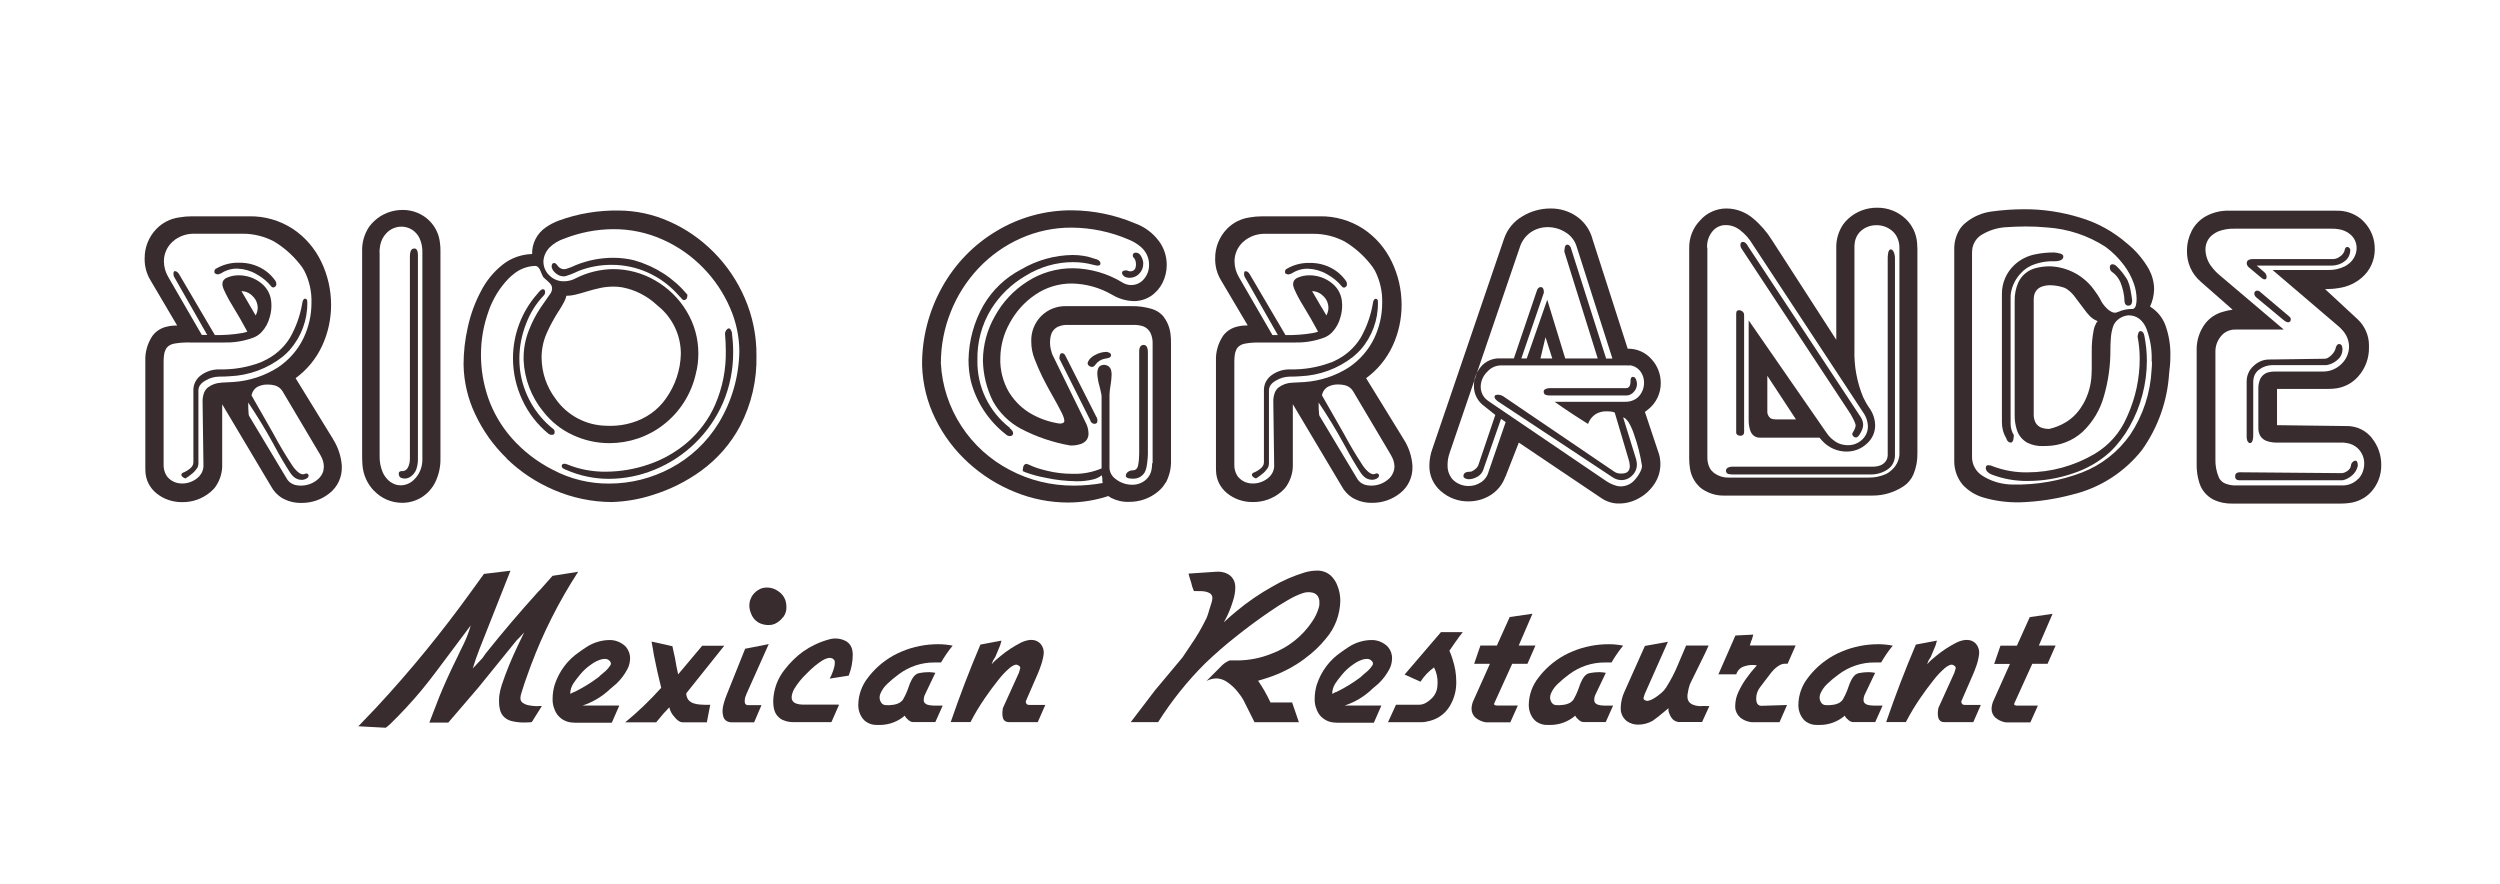 <?xml version="1.0" encoding="UTF-8"?> <svg xmlns="http://www.w3.org/2000/svg" id="Layer_1" viewBox="0 0 258.54 91.45"><defs><style>.cls-1{fill:#382c2f;}</style></defs><path class="cls-1" d="M222.35,31.7c.27-.57.41-1.19.42-1.81-.01-.72-.2-1.42-.54-2.05-.58-1.02-1.35-1.93-2.26-2.66-1.4-1.22-3.05-2.14-4.84-2.67-1.88-.58-3.83-.88-5.79-.87-1.13,0-2.25.08-3.36.23-1.01.13-1.95.54-2.73,1.19-.24.2-.44.42-.6.68-.38.63-.58,1.37-.55,2.11v21.86c0,.89.31,1.75.88,2.43.57.61,1.29,1.06,2.09,1.3,1.25.37,2.55.54,3.85.51,1.82-.06,3.62-.33,5.38-.8,2.86-.68,5.4-2.31,7.22-4.62,1.65-2.32,2.62-5.05,2.8-7.9.08-.59.13-1.18.13-1.77.03-1.06-.13-2.12-.48-3.13-.28-.83-.85-1.54-1.6-2.01ZM222.55,37.4c0,.28-.01.56-.04.83-.12,2.4-.88,4.72-2.21,6.72-1.24,1.77-2.97,3.13-4.98,3.91-2.28.87-4.7,1.3-7.14,1.25-1.01,0-1.99-.25-2.88-.74-.11-.06-.22-.13-.33-.2-.66-.43-1.05-1.17-1.03-1.95v-21.09c0-.25.03-.49.11-.73.17-.51.52-.93.99-1.18.71-.41,1.51-.66,2.34-.72.69-.05,1.38-.07,2.08-.08.74,0,1.47.03,2.21.1,2.17.14,4.26.83,6.08,2.01.72.53,1.36,1.17,1.9,1.89.43.57.77,1.2,1.01,1.87.19.52.29,1.06.3,1.61v.02c0,.21-.02.43-.07.64-.02.09-.06.18-.12.26-.05.07-.12.12-.21.13-.52-.01-1.04.09-1.52.31h-.02c-.09.05-.19.08-.29.08-.12,0-.23-.03-.34-.08-.2-.1-.38-.23-.53-.39-.28-.27-.52-.6-.68-.96-.15-.27-.32-.53-.51-.78-1.06-1.57-2.8-2.53-4.69-2.59-.5,0-1,.06-1.48.19-.79.21-1.44.75-1.78,1.49-.27.62-.39,1.28-.37,1.96v11.75c-.01.52.07,1.04.23,1.54.18.57.58,1.05,1.11,1.33.49.23,1.02.35,1.56.33.15,0,.3,0,.45-.01,1.35-.03,2.65-.54,3.65-1.44,1.07-1.01,1.84-2.29,2.23-3.71.45-1.54.67-3.13.67-4.73,0-.4.01-.79.04-1.19.02-.43.1-.85.23-1.26.05-.16.13-.32.24-.46.33-.41.81-.67,1.34-.72.41-.01.81.11,1.14.36.33.27.58.62.73,1.01.39,1.03.58,2.13.55,3.23v.2ZM216.93,33.21c-.05.05-.09.11-.13.17-.13.24-.23.49-.28.76-.15.75-.21,1.5-.2,2.26v1.77c0,.19-.01.37-.02.56-.04,1.05-.32,2.07-.83,2.99-.06.1-.12.19-.18.29-.4.66-.95,1.22-1.61,1.63-.55.34-1.14.58-1.77.72-.24,0-.47-.03-.7-.1-.32-.09-.59-.31-.73-.61-.12-.26-.17-.54-.16-.82v-11.83c0-.15.01-.3.04-.44.08-.41.36-.75.75-.9.31-.12.64-.17.97-.16.47.01.94.1,1.39.25.11.04.21.1.3.16.34.24.64.54.87.88l1.14,1.51c.09.11.18.22.28.32.23.26.53.46.85.58Z"></path><path class="cls-1" d="M175.69,50.29c.12.11.24.21.37.3.69.46,1.5.69,2.32.66h15.24c1.14.01,2.26-.32,3.22-.95.46-.3.82-.73,1.04-1.24.29-.7.43-1.46.41-2.22v-21.08c0-.21-.01-.42-.03-.62-.07-.97-.5-1.87-1.21-2.53-.79-.74-1.84-1.14-2.92-1.13-1.1-.01-2.16.39-2.97,1.12-.21.18-.39.39-.55.61-.49.72-.74,1.59-.71,2.46v9.47l-6.64-10.29c-.53-.85-1.19-1.62-1.96-2.26-.76-.65-1.73-1.02-2.73-1.03-1.05-.01-2.06.44-2.75,1.23-.73.75-1.13,1.75-1.13,2.79v21.87c0,.33.02.66.08.99.1.71.43,1.36.94,1.86ZM176.54,25.6v-.14c0-.56.2-1.1.55-1.53.34-.42.86-.67,1.4-.65.52,0,1.02.18,1.44.5.53.41.98.91,1.32,1.49l11.39,17.32c.05.07.09.14.14.21.24.38.37.81.39,1.25.02.54-.21,1.07-.61,1.43-.4.37-.92.57-1.46.56-.34,0-.67-.07-.98-.2-.52-.25-.96-.65-1.27-1.14l-8.01-11.57v10.4c0,.34.06.68.17,1.01.07.2.19.38.36.52.18.14.41.21.65.2h6.14c.09.11.19.22.29.33.65.71,1.56,1.11,2.52,1.11.77,0,1.51-.28,2.07-.8.56-.48.89-1.18.88-1.92-.01-.62-.21-1.22-.56-1.73-.26-.36-.48-.75-.67-1.15-.65-1.56-.96-3.24-.91-4.93v-10.63c0-.11,0-.22.02-.33.04-.51.27-.98.65-1.33.44-.39,1.02-.6,1.61-.59.62-.01,1.21.22,1.67.63.13.12.25.26.35.41.25.41.37.89.35,1.37v21.14c0,.07,0,.15,0,.22-.06.6-.35,1.16-.81,1.56-.18.17-.38.31-.6.41-.56.25-1.17.37-1.78.36h-14.47c-.56.01-1.11-.17-1.55-.51-.16-.13-.3-.29-.4-.47-.18-.35-.26-.74-.25-1.13v-21.65ZM185.73,43.37h-2.1c-.14,0-.27-.02-.4-.06-.12-.04-.22-.12-.29-.22-.05-.07-.09-.15-.12-.23-.03-.07-.05-.15-.05-.23v-3.77l2.96,4.51Z"></path><path class="cls-1" d="M155.69,49.3l1.38-3.53,8.59,5.78c.54.35,1.17.54,1.81.52.71,0,1.41-.2,2.03-.55.65-.36,1.2-.87,1.6-1.49.4-.6.61-1.3.61-2.02,0-.35-.04-.7-.14-1.04l-1.46-4.37c.11-.08.21-.16.31-.24.85-.66,1.34-1.68,1.33-2.75,0-.92-.34-1.81-.97-2.48-.62-.7-1.52-1.09-2.45-1.07l-3.63-11.3c-.25-.97-.83-1.81-1.65-2.38-.79-.55-1.74-.83-2.7-.82-1.04,0-2.05.28-2.94.83-.87.51-1.53,1.32-1.86,2.28l-7.43,21.78c-.19.52-.29,1.08-.3,1.64v.03c-.03,1.04.42,2.03,1.22,2.7.79.68,1.8,1.05,2.84,1.03.8,0,1.59-.22,2.27-.65.71-.44,1.24-1.11,1.52-1.89ZM168.51,37.77c.4.03.77.22,1.04.52.31.36.48.83.47,1.31,0,.5-.18.99-.52,1.37-.1.11-.21.21-.34.29-.34.21-.73.31-1.13.29h-7.26c1.13.8,2.28,1.56,3.46,2.29.14-.4.4-.75.75-.99.36-.22.77-.33,1.19-.31.16,0,.32,0,.48.03.12.01.23.05.34.1l1.42,4.79c.08.23.13.48.14.73,0,.1-.01.2-.04.29-.04.18-.17.33-.34.41-.14.06-.29.08-.44.08-.06,0-.12,0-.18,0-.2,0-.39-.06-.56-.16l-11.52-7.82c-.17-.11-.37-.17-.57-.17h-.03c-.06,0-.12.01-.18.03-.04.01-.07.04-.09.07-.03.03-.04.07-.04.12,0,.04,0,.08.02.11.03.07.07.13.13.19.12.12.26.23.41.31l11.62,7.69c.28.2.61.31.95.31.43,0,.83-.18,1.12-.49.31-.3.48-.72.47-1.15,0-.01,0-.03,0-.04-.01-.16-.04-.32-.08-.48l-1.34-4.32c.09.02.18.06.25.13.12.11.23.24.32.38.24.41.43.84.57,1.29.37,1.04.64,2.12.81,3.21,0,.15-.04.3-.1.45-.14.31-.32.61-.54.87-.03.03-.05.06-.08.09-.36.45-.91.71-1.49.71-.12,0-.24-.02-.36-.04-.38-.1-.74-.26-1.07-.47l-12.08-8.2c-.09-.06-.18-.12-.27-.19-.44-.33-.7-.86-.69-1.41v-.08c.03-.54.26-1.05.64-1.43.05-.06.11-.11.17-.17.34-.33.79-.51,1.26-.52h13c.1,0,.2,0,.3.02ZM159.31,37.07l.52-2.2.7,2.2h-1.21ZM153.13,49.89c-.38.25-.82.38-1.27.37-.56,0-1.1-.2-1.52-.57-.11-.09-.2-.2-.28-.32-.25-.38-.38-.82-.36-1.27,0-.43.07-.85.21-1.25l2.55-7.47c.05-.29.15-.57.28-.83l4.42-12.94c.19-.64.59-1.2,1.13-1.58.52-.36,1.14-.54,1.76-.54.66,0,1.3.18,1.86.54.53.32.93.82,1.12,1.41l3.72,11.64h-.65l-3.63-11.39v-.04c-.04-.09-.09-.17-.15-.24-.06-.07-.15-.11-.24-.11-.02,0-.05,0-.07.01-.04.02-.08.05-.11.09-.03.05-.06.11-.07.17-.03.15-.05.31-.05.46l3.45,11.04h-3.36l-1.86-6.07-2.12,6.07h-.56l2.33-6.8c0-.09,0-.17-.02-.26-.01-.07-.04-.14-.07-.2-.05-.07-.13-.12-.21-.12-.11,0-.22.04-.3.13-.06.08-.11.16-.13.26l-2.37,6.98h-1.47c-.73-.02-1.44.29-1.92.84-.17.19-.31.41-.42.63l-.28.83c-.03.17-.04.33-.04.51-.03.87.4,1.68,1.12,2.17l1.09.87-1.77,5.23s-.04.09-.07.13c-.08.11-.18.21-.29.29-.09.07-.19.13-.29.18-.06.03-.12.04-.18.04h-.03c-.13,0-.27.02-.39.06-.08.03-.15.07-.2.14-.05.07-.08.15-.08.24,0,.06.02.11.06.16.04.04.09.08.14.1.1.04.21.07.33.08.33,0,.65-.1.93-.27.02-.01.05-.03.07-.04.23-.15.41-.37.51-.63l1.85-5.3c.08.04.15.09.22.14l.26.19-1.77,5.14c-.12.45-.4.84-.79,1.09Z"></path><path class="cls-1" d="M129.04,33.65c-.34,0-.68.03-1.02.11-.59.12-1.13.44-1.5.92-.04.05-.07.1-.1.15-.46.73-.7,1.59-.67,2.45v11.14c0,.11,0,.22.01.32.03.88.44,1.69,1.12,2.25.75.62,1.7.94,2.67.93,1.07.02,2.1-.35,2.92-1.03.23-.19.43-.4.59-.64.44-.67.67-1.46.64-2.26v-6.19l5.07,8.51c.25.46.61.85,1.05,1.14.63.38,1.36.57,2.1.55,1.05.01,2.08-.35,2.89-1.01.82-.65,1.29-1.65,1.26-2.7v-.14c-.07-.97-.38-1.91-.91-2.73l-3.88-6.31c1.19-.87,2.13-2.02,2.75-3.36.61-1.32.92-2.76.92-4.21,0-1.55-.34-3.08-1.02-4.48-.66-1.38-1.68-2.56-2.95-3.4-1.34-.87-2.91-1.32-4.5-1.29h-5.92c-.46,0-.91.04-1.36.12-.88.13-1.69.54-2.31,1.18-.79.81-1.23,1.91-1.22,3.05-.02.79.19,1.58.6,2.26l2.77,4.68ZM143.83,47.03l.07.13c.19.33.3.7.31,1.07,0,.14-.02.28-.05.41-.11.41-.35.77-.7,1.02-.46.36-1.04.56-1.63.56-.16,0-.31-.01-.47-.04-.42-.07-.8-.32-1.01-.69l-3.89-6.48s-.01-.03-.02-.04c-.02-.06-.03-.12-.03-.18-.04-.39-.05-.77-.04-1.16.92,1.37,1.78,2.78,2.57,4.22l.23.41c.48.91,1,1.79,1.56,2.65.09.13.19.25.31.36.22.22.52.34.84.35.18,0,.36-.05.52-.14.04-.02.07-.04.1-.07.07-.05.11-.14.11-.23,0-.04,0-.08-.03-.12-.02-.04-.06-.07-.1-.08-.05-.02-.11-.03-.17-.02-.05.02-.09.04-.14.06-.04.01-.08.02-.12.02-.05,0-.11,0-.16-.02-.13-.04-.26-.11-.37-.21-.23-.2-.43-.43-.6-.69-.7-1.06-1.35-2.16-1.95-3.28l-2.26-3.96.02-.07c.09-.39.35-.71.72-.87.3-.13.63-.19.96-.18.24,0,.49.03.72.09.33.09.61.3.79.59l3.9,6.57ZM128.57,25.01c.09-.08.18-.16.28-.23.6-.42,1.32-.63,2.06-.6h4.96c1.11,0,2.2.28,3.18.79.99.59,1.86,1.35,2.59,2.24.21.24.39.5.55.78.53,1.04.79,2.19.75,3.36,0,1.26-.29,2.51-.83,3.64-.59,1.22-1.5,2.26-2.63,3.01-1.38.88-2.96,1.4-4.6,1.51l-1.29.07c-.49.02-.96.19-1.35.48-.17.13-.3.31-.39.51-.12.31-.18.64-.17.97l.09,6.6c0,.09,0,.18-.02.27-.07.43-.31.81-.66,1.07-.44.34-.99.53-1.55.52-.49,0-.97-.17-1.33-.51-.1-.09-.19-.19-.26-.3-.21-.34-.31-.73-.3-1.12v-10.62c0-.24.01-.47.04-.71.02-.21.08-.41.18-.61.04-.08.09-.14.14-.21.17-.18.39-.3.63-.36.05-.01.09-.02.14-.03.51-.09,1.03-.12,1.55-.11h3.62c1.02.02,2.04-.15,3-.51.3-.12.57-.3.8-.53.43-.45.73-1,.88-1.6.11-.38.17-.77.17-1.16,0-.1,0-.19-.01-.29-.03-.8-.41-1.54-1.03-2.03-.66-.54-1.49-.83-2.35-.83-.39,0-.77.07-1.12.21-.02,0-.04.01-.05.02-.14.05-.26.13-.36.24-.1.12-.15.28-.15.44,0,.03,0,.07,0,.1.03.15.07.29.13.43.26.6.58,1.18.93,1.74.53.87,1.04,1.75,1.52,2.65-.17.06-.35.11-.53.14-.94.16-1.89.23-2.84.21l-3.71-6.31c-.04-.07-.1-.14-.16-.19-.07-.07-.17-.1-.27-.1-.03,0-.05,0-.08.03-.02.02-.03.04-.04.06-.01.04-.02.08-.02.12,0,.03,0,.07,0,.1,0,.09.02.17.05.25l3.44,6.04h-.56l-3.45-5.96c-.3-.5-.47-1.07-.47-1.65-.01-.77.32-1.51.89-2.03ZM136.66,31.77l-.47-.81-.5-.85c.06,0,.13,0,.19.01.37.05.72.23.98.51.33.31.52.75.52,1.21,0,.27-.08.54-.21.78l-.5-.85Z"></path><path class="cls-1" d="M52.38,47.41c1.42,1.38,3.08,2.48,4.91,3.26,1.88.81,3.91,1.24,5.96,1.25,1.45-.04,2.89-.29,4.27-.74,1.77-.55,3.44-1.38,4.94-2.46,1.71-1.23,3.11-2.83,4.1-4.7,1.15-2.23,1.73-4.72,1.67-7.23.02-2.04-.39-4.07-1.2-5.94-.77-1.79-1.87-3.42-3.25-4.8-1.32-1.33-2.88-2.41-4.6-3.16-1.64-.73-3.41-1.11-5.21-1.12-2.11-.03-4.22.32-6.2,1.05-.47.17-.91.41-1.32.69-.91.62-1.45,1.66-1.42,2.76-1.11.03-2.18.41-3.05,1.1-.94.75-1.71,1.69-2.25,2.76-.62,1.17-1.07,2.41-1.35,3.7-.29,1.27-.44,2.58-.44,3.88.03,1.77.44,3.52,1.2,5.12.8,1.71,1.9,3.26,3.26,4.57ZM50.51,32.22c.44-1.27,1.14-2.44,2.08-3.41.15-.15.3-.29.47-.42.63-.54,1.43-.86,2.26-.89.02,0,.03,0,.05,0,.12.01.23.07.31.16.1.11.17.23.22.37.07.19.15.37.24.55.01.02.03.05.04.07.12.13.26.25.4.37.14.11.27.24.38.39.09.13.14.28.13.44,0,.03,0,.06,0,.09-.02.12-.07.24-.12.35l-1.03,1.48c-.5.74-.91,1.52-1.23,2.35-.38.94-.57,1.95-.56,2.97v.17c.09,1.94.8,3.8,2.03,5.3.81,1.04,1.86,1.88,3.06,2.43,1.18.55,2.47.84,3.77.84,2.02,0,3.98-.65,5.57-1.88,1.71-1.31,2.91-3.19,3.38-5.3.18-.67.26-1.37.26-2.07.01-1.55-.41-3.07-1.22-4.4-.79-1.32-1.91-2.41-3.25-3.18-1.32-.77-2.83-1.17-4.35-1.17-1.34.02-2.65.34-3.84.94-.37.21-.78.31-1.21.32-.57.02-1.12-.2-1.53-.6-.4-.37-.62-.89-.62-1.43,0-.04,0-.07,0-.11.04-.45.22-.88.52-1.23.05-.06.1-.12.16-.17.41-.39.9-.68,1.44-.86,1.62-.64,3.35-.98,5.1-.99,1.77-.01,3.53.36,5.14,1.09,1.57.7,2.99,1.7,4.18,2.93,1.16,1.19,2.09,2.58,2.75,4.1.63,1.42.96,2.96.97,4.51-.04,2.61-.77,5.15-2.12,7.39-1.21,1.99-2.93,3.61-4.99,4.7-1.95,1.04-4.13,1.59-6.34,1.59-2.03.02-4.04-.47-5.83-1.42-1.63-.82-3.09-1.95-4.29-3.32-1.06-1.21-1.88-2.62-2.41-4.14-.49-1.43-.74-2.93-.74-4.44,0-1.54.26-3.06.79-4.51ZM57.79,32.16c.19-.29.36-.59.52-.89.09-.16.17-.34.22-.52.02-.05.03-.11.03-.16.31,0,.62-.04.92-.11.42-.1.84-.22,1.25-.35.46-.14.93-.26,1.4-.36.43-.09.88-.13,1.32-.13.29,0,.58.02.87.07,1.35.25,2.6.89,3.6,1.82l.15.13c1.49,1.21,2.35,3.03,2.34,4.95-.04,1.65-.58,3.25-1.54,4.6-.42.6-.94,1.13-1.54,1.55-.6.42-1.26.74-1.97.95-.72.22-1.46.33-2.21.33-.15,0-.29,0-.44-.01-2.11-.03-4.08-1.08-5.28-2.82-.9-1.2-1.4-2.66-1.42-4.17-.01-.87.16-1.73.5-2.52.36-.82.79-1.61,1.27-2.36Z"></path><path class="cls-1" d="M34.45,45.42l-3.88-6.31c1.19-.87,2.13-2.02,2.75-3.36.61-1.32.92-2.76.92-4.21,0-1.55-.34-3.08-1.02-4.48-.66-1.38-1.68-2.56-2.95-3.4-1.34-.87-2.91-1.32-4.5-1.29h-5.92c-.46,0-.91.04-1.36.12-.88.13-1.69.54-2.31,1.18-.79.81-1.23,1.91-1.22,3.05-.02.79.19,1.58.6,2.26l2.76,4.68c-.34,0-.68.03-1.02.11-.59.12-1.13.44-1.5.92-.04.05-.07.1-.1.15-.46.73-.7,1.59-.67,2.45v11.14c0,.11,0,.22.01.32.03.88.44,1.69,1.12,2.25.75.62,1.7.94,2.67.93,1.07.02,2.1-.35,2.92-1.03.23-.19.43-.4.59-.64.44-.67.67-1.46.64-2.26v-6.19l5.07,8.51c.25.46.61.85,1.05,1.14.63.38,1.36.57,2.1.55,1.05.01,2.08-.35,2.89-1.01.82-.65,1.29-1.65,1.26-2.7v-.14c-.07-.97-.38-1.91-.9-2.73ZM22.86,39.58c-.49.02-.96.19-1.35.48-.17.13-.3.31-.39.51-.12.31-.18.64-.17.97l.09,6.6c0,.09,0,.18-.02.27-.07.43-.31.81-.66,1.07-.44.34-.99.53-1.55.52-.49,0-.97-.17-1.33-.51-.1-.09-.19-.19-.26-.3-.21-.34-.31-.73-.3-1.12v-10.62c0-.24.01-.47.04-.71.02-.21.08-.41.18-.61.04-.08.09-.14.14-.21.17-.18.39-.3.63-.36.05-.01.09-.02.14-.03.51-.09,1.03-.12,1.55-.11h3.62c1.02.02,2.04-.15,3-.51.3-.12.57-.3.8-.53.43-.45.73-1,.88-1.6.11-.38.17-.77.17-1.16,0-.1,0-.19-.01-.29-.03-.8-.41-1.54-1.03-2.03-.66-.54-1.49-.83-2.35-.83-.39,0-.77.07-1.12.21-.02,0-.04.01-.05.02-.14.05-.26.13-.36.24-.1.12-.15.28-.15.44,0,.03,0,.07,0,.1.03.15.07.29.13.43.27.6.58,1.18.93,1.74.53.87,1.04,1.75,1.52,2.65-.17.06-.35.11-.53.14-.94.16-1.89.23-2.83.21l-3.71-6.31c-.04-.07-.1-.13-.16-.19-.07-.07-.17-.11-.27-.11-.03,0-.06,0-.08.03-.02.02-.03.04-.04.06-.01.04-.02.08-.02.12,0,.03,0,.06,0,.09,0,.09.02.18.05.26l3.44,6.04h-.56l-3.45-5.96c-.3-.5-.47-1.07-.47-1.65-.01-.77.32-1.51.89-2.03.09-.08.18-.16.28-.23.6-.42,1.32-.63,2.06-.6h4.96c1.11,0,2.2.28,3.18.79.99.59,1.86,1.35,2.59,2.24.21.24.39.5.55.78.53,1.04.79,2.19.75,3.36,0,1.26-.29,2.51-.83,3.64-.59,1.22-1.5,2.26-2.63,3.01-1.38.88-2.96,1.4-4.59,1.51l-1.29.07ZM25.94,31.77l-.47-.81-.5-.85c.06,0,.13,0,.19.01.37.05.72.23.97.51.33.31.52.75.52,1.21,0,.27-.08.54-.21.78l-.5-.85ZM33.46,48.64c-.11.41-.35.77-.7,1.02-.46.36-1.04.56-1.63.56-.16,0-.31-.01-.47-.04-.42-.07-.8-.32-1.01-.69l-3.89-6.48s-.01-.03-.02-.04c-.02-.06-.03-.12-.03-.18-.03-.39-.05-.77-.04-1.16.92,1.37,1.78,2.78,2.57,4.22l.2.37c.49.92,1.02,1.82,1.59,2.7.09.13.19.25.31.36.22.22.53.34.84.35.18,0,.36-.05.52-.14.04-.02.07-.04.1-.07.07-.05.11-.14.11-.23,0-.04,0-.08-.03-.12-.02-.04-.06-.07-.1-.08-.05-.02-.11-.03-.17-.02-.05.02-.09.04-.14.06-.04.01-.08.02-.12.02-.05,0-.11,0-.16-.02-.13-.04-.26-.11-.37-.21-.23-.2-.43-.43-.6-.69-.7-1.06-1.35-2.16-1.95-3.28l-2.26-3.96.02-.07c.09-.39.35-.71.71-.87.3-.13.63-.19.96-.18.24,0,.49.03.72.09.33.09.61.3.79.59l3.9,6.57.07.13c.19.33.3.7.31,1.07,0,.14-.02.28-.05.41Z"></path><path class="cls-1" d="M212.26,63.48l-2.35.34-1.33,2.95h-1.7l-.65,1.89h1.63l-1.68,3.75c-.14.28-.21.58-.22.89,0,.35.13.68.4.92.23.19.49.33.78.42.12.04.24.06.37.07h2.46l.78-1.74h-2.13c-.06,0-.11,0-.17-.02-.02,0-.05-.01-.07-.02-.02,0-.04-.02-.06-.04-.02-.02-.03-.05-.02-.08,0-.03.01-.06.02-.09l1.85-4.07h1.58l.83-1.89h-1.73l1.42-3.29Z"></path><path class="cls-1" d="M203.06,72.89c-.08-.02-.15-.08-.19-.16-.03-.07-.04-.13-.04-.2l1.24-2.85.15-.37.05-.14c.2-.48.33-.99.4-1.5.05-.38-.06-.76-.29-1.05-.04-.04-.07-.08-.11-.12-.23-.21-.54-.33-.86-.32-.06,0-.12,0-.17,0-.31.04-.62.13-.9.27-.75.38-1.46.84-2.11,1.38-.34.26-.66.55-.94.87l.16-.41.22-.35.5-1.2.14-.49-2.18.41c-1.12,2.63-2.14,5.3-3.07,8.01h2.04c.45-.87.95-1.7,1.5-2.5.42-.62.87-1.22,1.33-1.8.36-.47.76-.9,1.2-1.28.14-.12.29-.22.45-.29.08-.04.16-.06.24-.06.02,0,.04,0,.06,0,.09.02.18.06.25.12.02.02.05.04.07.07.05.06.07.14.04.21-.04.15-.08.3-.13.44l-1.58,3.48c-.08.15-.12.33-.12.5,0,.07-.01.14-.01.21,0,.17.01.34.07.51.04.13.13.24.24.31.11.07.25.1.38.09h2.98l.78-1.78h-1.65s-.1,0-.14-.02Z"></path><path class="cls-1" d="M193.67,72.96c-.19,0-.38-.02-.56-.08-.1-.03-.2-.09-.27-.16-.08-.09-.13-.21-.12-.33,0-.21.05-.42.15-.61l1.05-2.2c-.22-.04-.43-.06-.65-.07-.33,0-.66.03-.98.09-.1.02-.19.05-.28.09-.12.07-.23.15-.31.26-.17.22-.31.47-.41.73l-.28.77c-.12.29-.25.58-.41.85-.04.07-.08.13-.13.18-.08.08-.17.15-.27.21-.24.12-.49.19-.75.21-.2.03-.41.04-.61.02-.08,0-.16-.01-.23-.04-.13-.05-.24-.15-.3-.27-.12-.19-.16-.42-.12-.64.02-.1.05-.2.09-.29.17-.36.4-.69.69-.96.37-.35.76-.68,1.18-.98,1.08-.81,2.39-1.25,3.74-1.23h.65c.35-.61.75-1.19,1.2-1.74-.49-.1-1-.15-1.5-.15-1.29,0-2.56.25-3.75.75-1.17.48-2.21,1.22-3.06,2.16-.16.18-.31.36-.45.55-.63.79-.98,1.77-1,2.78v.05c0,.53.17,1.05.51,1.46.08.1.18.19.28.26.33.23.72.35,1.12.34.12,0,.23,0,.35,0,.93-.01,1.83-.35,2.54-.96,0,.02.02.04.03.06.05.11.13.21.23.28.08.09.18.17.28.23.09.05.18.08.28.09h2.33l.76-1.7h-1.01Z"></path><path class="cls-1" d="M181.15,66.22l.17-.59-1.85.09-1.76,4.02h1.85c.1-.36.38-.67.74-.8.32-.12.66-.18,1-.17.13,0,.26.02.39.04-.4.43-.77.89-1.11,1.37-.3.42-.56.87-.78,1.34-.22.45-.34.93-.35,1.43,0,.07,0,.14,0,.21.02.4.21.77.51,1.04.28.23.61.38.96.45.11.03.23.04.35.04h2.76l.78-1.78-2.62.08s-.04,0-.06,0c-.1,0-.2-.03-.28-.09-.08-.06-.14-.15-.17-.24-.04-.14-.07-.28-.06-.43,0-.44.16-.87.44-1.21l.43-.57.66-.86.11-.13c.21-.26.47-.48.75-.65.17-.1.36-.16.56-.17h.3l.83-1.89h-4.74l.17-.54Z"></path><path class="cls-1" d="M175.93,73.03c-.28,0-.56-.04-.82-.14-.17-.06-.33-.17-.44-.31-.11-.16-.17-.35-.16-.54,0-.06,0-.12,0-.17.05-.37.13-.74.25-1.09l.02-.05c.02-.05.04-.1.07-.15l1.04-2.12c.29-.56.55-1.13.81-1.7h-2.33l-.78,1.83-.04.1c-.34.84-.76,1.64-1.24,2.4-.13.2-.28.38-.46.54-.28.24-.57.46-.89.64-.17.1-.35.17-.55.21-.01,0-.03,0-.04,0-.1,0-.19-.03-.28-.08,0,0-.02-.01-.03-.02-.04-.02-.07-.06-.08-.1-.02-.04-.02-.09,0-.14l.06-.21c.02-.06.04-.12.06-.18l2.39-5.38-2.38.43-2.11,4.72c-.24.51-.37,1.06-.39,1.62,0,.06,0,.13,0,.19,0,.42.18.82.48,1.12.06.05.12.11.18.15.34.23.74.35,1.15.34.51,0,1.01-.13,1.46-.38h.01c.42-.3.82-.61,1.2-.94l.46-.38c-.02.18,0,.36.07.52.06.18.15.35.26.5.18.26.49.42.81.41h2.33l.76-1.66c-.15.02-.31.02-.46,0-.13,0-.25,0-.38,0Z"></path><path class="cls-1" d="M165.82,72.96c-.19,0-.38-.02-.56-.08-.1-.03-.2-.09-.27-.16-.08-.09-.13-.21-.12-.33,0-.21.05-.42.15-.61l1.05-2.2c-.22-.04-.43-.06-.65-.07-.33,0-.66.03-.98.09-.1.02-.19.05-.28.09-.12.07-.23.15-.31.26-.17.22-.31.47-.41.73l-.28.77c-.12.29-.25.58-.41.85-.04.07-.08.13-.14.18-.08.08-.17.15-.27.21-.24.12-.49.19-.75.21-.2.03-.41.04-.61.02-.08,0-.16-.01-.24-.04-.13-.05-.23-.15-.3-.27-.12-.19-.16-.42-.12-.64.02-.1.05-.2.09-.29.16-.36.4-.69.69-.96.37-.35.76-.68,1.17-.98,1.08-.81,2.39-1.25,3.74-1.23h.65c.35-.61.75-1.19,1.2-1.74-.49-.1-1-.15-1.5-.15-1.29,0-2.56.25-3.75.75-1.17.48-2.21,1.22-3.06,2.16-.16.18-.31.36-.45.55-.63.79-.98,1.77-1,2.78v.05c0,.53.17,1.05.51,1.46.08.09.17.18.27.25.33.24.73.36,1.14.35.12,0,.23,0,.35,0,.93-.01,1.83-.35,2.54-.96,0,.02.02.04.03.06.05.11.13.2.23.28.08.09.18.17.28.23.08.05.18.08.28.09h2.33l.76-1.7h-1.01Z"></path><path class="cls-1" d="M156.38,68.65h1.58l.83-1.89h-1.73l1.42-3.29-2.35.34-1.33,2.95h-1.7l-.65,1.89h1.63l-1.68,3.75c-.14.28-.21.58-.22.89,0,.35.14.68.4.92.23.19.49.33.78.42.12.04.24.06.37.07h2.46l.78-1.74h-2.13c-.06,0-.11,0-.17-.02-.02,0-.05-.01-.07-.02-.02,0-.04-.02-.06-.04-.02-.02-.03-.05-.02-.08,0-.03.01-.06.02-.09l1.85-4.07Z"></path><path class="cls-1" d="M150.52,66.39c.24-.35.49-.7.76-1.02h-2.26l-3.76,4.39,1.64.74c.37-.58.85-1.08,1.4-1.48.25.49.38,1.03.37,1.57,0,.16-.01.32-.03.48-.05.41-.23.79-.51,1.09-.2.2-.42.38-.66.52-.22.13-.46.2-.72.2h-2.38l-.83,1.81h3.41c.32,0,.65-.06.96-.15.86-.23,1.59-.78,2.04-1.55.45-.77.68-1.64.65-2.53,0-.76-.13-1.52-.37-2.24l-.05-.17c-.08-.26-.17-.51-.29-.75l.33-.48.3-.44Z"></path><path class="cls-1" d="M134.98,68.07c.8-.58,1.52-1.26,2.14-2.03.94-1.09,1.46-2.47,1.49-3.91,0-.4-.06-.8-.17-1.19-.03-.09-.05-.17-.09-.26-.14-.45-.4-.85-.74-1.17-.4-.34-.91-.52-1.43-.5-.41,0-.82.07-1.22.18-1.19.36-2.34.86-3.41,1.49-1.3.73-2.53,1.57-3.67,2.52-.46.37-.9.77-1.33,1.17.28-.47.51-.96.7-1.47.1-.26.19-.52.27-.79.14-.42.22-.87.23-1.31,0-.11,0-.22-.02-.33-.04-.38-.24-.73-.54-.97-.08-.06-.16-.11-.25-.16-.37-.18-.79-.25-1.2-.21l-2.83.19.13.47.15.47.11.42.17.45h.35c.3-.01.59,0,.88.06.15.03.3.09.43.17.16.11.26.29.25.48,0,.01,0,.03,0,.04-.01.18-.05.35-.11.52l-.26.83-.02.09c-.06.2-.13.4-.21.59-.48.99-1.03,1.94-1.66,2.84l-.83,1.24-2.85,3.41-2.5,3.28h2.83c1.39-2.2,3.02-4.24,4.87-6.08,1.01-.97,2.07-1.89,3.17-2.76,1.16-.93,2.36-1.81,3.59-2.65.57-.39,1.14-.76,1.74-1.1.5-.3,1.03-.56,1.59-.75.18-.06.37-.1.57-.1.16,0,.32.02.48.06.2.05.38.18.5.35.1.17.16.36.17.56.01.22,0,.44-.07.65-.15.5-.37.98-.67,1.41-1.03,1.55-2.53,2.73-4.28,3.36-1.08.43-2.24.66-3.41.67h-.85s-.07.02-.1.04c-.28.13-.54.31-.75.53l-1.54,1.55c.31-.16.65-.25,1-.26.38,0,.76.13,1.08.34.48.32.91.72,1.25,1.19.26.32.48.67.65,1.04l.98,1.96h4.59l-.7-2.04h-2.24c-.36-.79-.79-1.54-1.28-2.25.33-.09.65-.2.98-.3,1.41-.46,2.73-1.14,3.91-2.03Z"></path><path class="cls-1" d="M106.31,72.89c-.08-.02-.15-.08-.19-.16-.03-.07-.04-.13-.04-.2l1.24-2.85.15-.37.08-.22c.18-.46.31-.93.38-1.42.05-.38-.05-.76-.29-1.05-.04-.04-.07-.08-.11-.12-.23-.21-.54-.33-.86-.32-.06,0-.12,0-.17,0-.31.04-.61.13-.9.27-.75.38-1.46.84-2.11,1.38-.34.26-.66.55-.94.87l.16-.41.22-.35.5-1.2.14-.49-2.18.41c-1.12,2.63-2.14,5.3-3.07,8.01h2.05c.44-.87.95-1.7,1.5-2.5.42-.62.87-1.22,1.33-1.8.36-.47.76-.9,1.2-1.28.14-.12.29-.22.45-.29.08-.04.16-.06.24-.06.02,0,.03,0,.05,0,.09.02.18.06.25.12.02.02.05.04.07.07.05.06.06.14.04.21-.04.15-.08.3-.13.44l-1.58,3.48c-.08.15-.12.33-.12.5,0,.08-.01.17-.01.25,0,.16.02.33.07.48.04.13.13.23.24.3.11.06.24.09.37.09h2.98l.78-1.78h-1.65s-.1,0-.14-.02Z"></path><path class="cls-1" d="M96.48,72.96c-.19,0-.38-.02-.56-.08-.1-.03-.2-.09-.27-.16-.08-.09-.13-.21-.12-.33,0-.21.05-.42.15-.61l1.05-2.2c-.22-.04-.43-.06-.65-.07-.33,0-.66.03-.98.09-.1.02-.19.05-.28.09-.12.07-.23.15-.31.26-.17.22-.31.47-.41.73l-.28.77c-.12.29-.25.58-.41.85-.04.07-.08.13-.14.18-.08.08-.17.15-.27.21-.23.12-.49.19-.75.21-.2.03-.41.04-.61.02-.08,0-.16-.01-.24-.04-.13-.05-.23-.15-.3-.27-.12-.19-.16-.42-.12-.64.02-.1.05-.2.09-.29.16-.36.4-.69.69-.96.37-.35.76-.68,1.17-.98,1.08-.81,2.39-1.25,3.74-1.23h.65c.35-.61.75-1.19,1.2-1.74-.49-.1-1-.15-1.5-.15-1.29,0-2.57.25-3.75.75-1.17.48-2.21,1.22-3.06,2.16-.16.18-.31.36-.45.55-.63.79-.98,1.77-1,2.78v.05c0,.53.17,1.05.51,1.46.08.09.17.18.27.25.33.24.73.36,1.14.35.12,0,.23,0,.35,0,.93-.01,1.83-.35,2.54-.96,0,.02.02.04.03.06.05.11.13.2.23.28.08.09.17.17.28.23.09.06.19.09.29.09h2.33l.76-1.7h-1.01Z"></path><path class="cls-1" d="M87.48,66.3c-.3-.16-.63-.25-.97-.27-.2-.01-.41,0-.6.05-.57.14-1.13.34-1.66.6-.82.39-1.56.91-2.2,1.55-.32.31-.61.64-.88.99-.76.93-1.18,2.09-1.21,3.3,0,.3.03.59.11.88.12.47.44.85.88,1.06.37.16.76.23,1.16.22h3.87l.78-1.77-.04-.04h-3.71c-.23,0-.45-.04-.67-.11-.13-.04-.24-.12-.33-.22-.09-.11-.14-.26-.14-.41,0-.06,0-.11.01-.17.05-.27.14-.53.29-.77.33-.53.72-1.02,1.17-1.45l.22-.22c.44-.45.93-.86,1.46-1.2.18-.12.37-.2.58-.26.11-.03.23-.03.34-.01.06.01.12.04.18.07.07.04.13.1.17.17.04.08.05.16.04.24,0,.24-.05.49-.13.72l-.11.3c-.08.22-.17.43-.29.63l1.97-.31c.27-.68.41-1.41.42-2.14,0-.17-.02-.33-.05-.49-.07-.4-.31-.74-.66-.94Z"></path><path class="cls-1" d="M77.15,71.87l2.35-5.26-2.44.48-1.91,4.77c-.12.29-.22.58-.3.88-.08.25-.12.52-.13.78,0,.21.03.42.09.62.06.18.18.33.34.43.16.09.34.13.53.13h2.31l.76-1.78h-1.37s-.07,0-.1,0c-.07-.01-.14-.05-.18-.1-.04-.06-.07-.12-.08-.19-.01-.11,0-.22.01-.33.02-.14.06-.29.13-.42Z"></path><path class="cls-1" d="M81,63.82c.22-.29.34-.66.33-1.03,0-.22-.03-.44-.09-.66-.01-.04-.02-.08-.04-.11-.13-.35-.38-.65-.69-.86-.34-.26-.76-.4-1.19-.4-.23,0-.46.04-.68.13-.37.17-.68.44-.89.78-.06.12-.11.24-.16.36-.02.04-.03.08-.04.12-.1.41-.07.84.09,1.22l.02.05c.13.39.39.72.74.94.34.2.74.29,1.13.28.2,0,.4-.04.59-.12.34-.16.64-.4.87-.71Z"></path><path class="cls-1" d="M72.5,72.87c-.25-.01-.49-.05-.73-.12l-.05-.02c-.22-.07-.41-.2-.55-.38-.13-.19-.2-.41-.2-.65l3.93-4.92h-2.28l-2.49,2.96-.18-.86-.15-.86-.13-.57-.13-.62-2.16-.48.13.7.11.68c.22,1.14.48,2.27.76,3.4-1.15,1.28-2.39,2.48-3.72,3.57h3.2l.76-.91.61-.65c0,.07.02.13.04.2.1.29.25.56.46.78h0c.14.19.3.34.49.46.12.08.25.12.4.12h2.48l.35-1.81h-.21c-.25,0-.49,0-.73-.02Z"></path><path class="cls-1" d="M63.02,71.32l.72-.61c.48-.45.87-.98,1.17-1.56.16-.32.24-.67.25-1.03.02-.44-.14-.88-.42-1.21-.06-.07-.13-.14-.21-.2-.44-.35-.98-.54-1.55-.52-.84.02-1.66.28-2.37.75l-.02.02c-.24.15-.47.31-.7.48-1.18.8-2.06,1.97-2.51,3.33l-.06.2c-.11.42-.17.85-.17,1.28-.02.55.13,1.1.43,1.57.05.08.11.16.18.23.36.39.85.63,1.38.67.1.01.21.02.32.02h3.81l.78-1.78h-3.79c1.03-.34,1.97-.9,2.76-1.63ZM59.36,71.56l-.39.2c0-.39.12-.76.33-1.09.17-.25.35-.49.54-.72l.17-.21c.33-.4.72-.75,1.15-1.04.31-.23.65-.4,1.02-.51.13-.03.26-.05.4-.05.19,0,.36.08.48.22.05.05.09.12.11.19.02.08,0,.15-.03.22-.01.02-.02.04-.04.06-.13.2-.28.38-.45.54l-.6.51-.13.13c-.8.61-1.66,1.13-2.56,1.57Z"></path><path class="cls-1" d="M55.66,73.03c-.39,0-.78-.04-1.15-.13-.16-.04-.32-.12-.46-.22-.15-.11-.24-.29-.23-.48,0-.01,0-.03,0-.04.01-.18.05-.35.11-.52l.33-1.04.48-1.34.15-.41c1.27-3.41,2.92-6.66,4.9-9.72l-2.65.42-1.24,1.4-.23.23c-1.88,2.08-3.7,4.21-5.45,6.41l-.32.46-1.01,1.08c.21-.7.45-1.39.72-2.07l3.18-8.04-2.74.33-1.37,1.89c-3,4.16-6.24,8.13-9.73,11.89l-1.89,1.98,2.83.15c.17-.12.32-.25.47-.39,1.14-1.11,2.23-2.28,3.25-3.51.52-.63,1.03-1.28,1.52-1.94l3.55-4.74c-.18.64-.41,1.26-.7,1.86l-.46.94-.17.37-.3.61c-.58,1.19-1.13,2.4-1.63,3.63l-1.02,2.64h1.96l3.13-3.65,3.94-4.86.02-.02.28-.28.48-.52-.67,1.39c-.63,1.32-1.19,2.67-1.65,4.05-.12.37-.21.75-.26,1.14-.02.21-.02.42-.02.63,0,.27.03.53.1.79.1.42.37.78.75.99.16.09.32.15.49.19.51.12,1.04.16,1.57.13.16,0,.32-.01.48-.04l1.04-1.66h-.36Z"></path><path class="cls-1" d="M245.26,45.26c-.08-.1-.17-.2-.27-.29-.64-.62-1.51-.94-2.4-.91l-7.11-.09v-3.75h5.25c.18,0,.36,0,.55-.02,1-.06,1.93-.51,2.59-1.26.74-.83,1.14-1.9,1.12-3.01v-.22c0-1.02-.43-1.99-1.17-2.69l-3.37-3.12c.47,0,.94-.03,1.41-.11.9-.12,1.75-.51,2.43-1.11.84-.74,1.31-1.8,1.3-2.92.01-1.04-.38-2.04-1.09-2.79-.11-.12-.22-.23-.34-.33-.72-.58-1.62-.88-2.55-.85h-11.07c-.84-.03-1.67.17-2.41.57-.63.35-1.14.87-1.47,1.51-.32.63-.49,1.32-.49,2.03-.04,1.24.48,2.43,1.43,3.24l3.29,2.89c-.35.04-.69.12-1.02.22-.73.2-1.37.63-1.83,1.23-.57.77-.88,1.71-.87,2.67v11.86c-.01.64.08,1.29.27,1.9.23.76.75,1.39,1.45,1.75.62.3,1.31.44,2,.42h11.17c.3,0,.6-.02.89-.06.85-.1,1.64-.49,2.23-1.11.71-.77,1.1-1.78,1.08-2.83.01-1.02-.34-2.01-.99-2.8ZM243.87,49.52c-.07.08-.15.15-.24.22-.4.31-.9.47-1.4.46h-11.09c-.35,0-.7-.07-1.02-.2-.27-.11-.49-.31-.63-.57l-.02-.05c-.26-.6-.38-1.25-.36-1.9v-11.15c0-.56.2-1.1.55-1.53.1-.13.22-.25.36-.36.35-.25.77-.38,1.2-.36h4.96l-6.63-5.62c-.29-.24-.56-.52-.79-.82-.43-.52-.67-1.17-.68-1.84,0-.61.27-1.18.76-1.54.17-.13.36-.24.56-.33.53-.2,1.1-.3,1.67-.28h10.12c.21,0,.43.01.64.05.45.06.88.24,1.23.54.42.35.66.87.65,1.42,0,.11,0,.23-.03.34-.09.49-.36.94-.75,1.25-.14.12-.29.22-.45.3-.54.26-1.13.39-1.73.37h-5.73l6.69,5.71c.2.16.38.33.55.53.42.46.66,1.05.67,1.67,0,.69-.29,1.35-.8,1.82-.49.49-1.16.77-1.85.77h-5.04c-.21,0-.41.02-.61.07-.41.09-.75.38-.91.76-.12.31-.18.64-.17.97v4.05c0,.28.06.56.2.81.16.25.4.44.68.53.35.12.71.17,1.07.16h6.64c.15,0,.3,0,.45.03.49.05.94.26,1.29.61.4.41.63.96.62,1.54,0,.58-.21,1.15-.61,1.58Z"></path><path class="cls-1" d="M120.55,49.94c.39-.72.58-1.53.55-2.35v-12.21c0-.24-.01-.49-.04-.73-.06-.73-.34-1.43-.81-2l-.02-.02c-.3-.32-.68-.55-1.1-.68-.71-.21-1.44-.31-2.18-.29h-6.67c-.98-.03-1.92.34-2.61,1.03-.69.7-1.06,1.66-1.02,2.64,0,.62.12,1.24.35,1.81.24.62.5,1.23.79,1.82.34.68.7,1.35,1.08,2.01.33.57.64,1.15.94,1.74.07.15.14.3.19.46.04.12.07.24.07.37,0,.06-.03.12-.07.16-.04.03-.09.05-.14.07-.1.03-.2.04-.31.03-.98-.15-1.92-.46-2.79-.94-.96-.52-1.76-1.28-2.35-2.2l-.06-.09c-.63-1.08-.95-2.32-.9-3.57.02-1.25.35-2.48.96-3.57.63-1.18,1.54-2.2,2.65-2.95,1.12-.77,2.45-1.17,3.8-1.16,1.45.03,2.86.42,4.11,1.14.69.42,1.48.66,2.28.68.62,0,1.23-.17,1.75-.51.52-.34.94-.82,1.22-1.37.29-.58.44-1.22.44-1.87,0-.9-.29-1.77-.83-2.49l-.02-.02c-.62-.82-1.47-1.44-2.45-1.79-2.06-.87-4.26-1.32-6.49-1.34-2.74-.02-5.44.72-7.79,2.13-2.37,1.4-4.31,3.41-5.65,5.82-1.38,2.47-2.1,5.27-2.07,8.1.06,1.91.52,3.79,1.37,5.51.84,1.72,2,3.26,3.42,4.55,1.42,1.29,3.05,2.32,4.83,3.03,1.74.71,3.6,1.08,5.48,1.08,1.41,0,2.82-.23,4.16-.67.09.07.19.13.29.19.58.29,1.22.44,1.87.41,1.1.01,2.16-.37,3-1.08.3-.25.56-.55.75-.89ZM119.15,47.88c0,.21-.02.42-.05.63-.06.4-.25.78-.55,1.06-.4.37-.92.57-1.46.56-.58,0-1.15-.18-1.62-.52-.08-.06-.16-.12-.23-.18-.32-.28-.51-.68-.5-1.11v-7.55c.02-.31.05-.62.11-.93.06-.37.1-.73.11-1.11,0-.15-.02-.31-.06-.46-.04-.15-.13-.29-.26-.39-.13-.09-.28-.14-.44-.15-.06,0-.12,0-.19.02-.21.03-.38.17-.45.37-.06.15-.08.31-.08.48v.09c.03.42.1.83.22,1.23.08.29.14.58.2.87.01.06.02.12.02.18v7.47c-.94.4-1.95.59-2.97.56-.91,0-1.81-.1-2.69-.32l-.5-.13c-.46-.12-.91-.28-1.34-.49l-.26-.09c-.09,0-.18.04-.24.11-.05.06-.08.12-.1.2-.04.14-.05.29-.05.44.09.04.18.08.27.12.68.25,1.38.44,2.1.57,1.04.23,2.1.34,3.17.36.58.01,1.16-.05,1.73-.19.33-.08.63-.22.9-.43.04.14.06.28.06.42,0,.05,0,.1,0,.15,0,.08.02.15.04.23-.99.18-1.99.27-2.99.27-2.31.01-4.58-.54-6.62-1.62-2.02-1.05-3.74-2.6-4.99-4.51-1.28-1.95-2.02-4.2-2.14-6.52,0-1.82.34-3.62,1.02-5.31.66-1.68,1.64-3.21,2.87-4.52,1.23-1.3,2.7-2.35,4.34-3.08,1.67-.75,3.48-1.13,5.3-1.12,2.04.01,4.06.44,5.93,1.25.42.17.82.41,1.17.7.57.46.91,1.15.9,1.88.02.55-.18,1.09-.54,1.5-.32.39-.81.61-1.31.61-.32,0-.64-.1-.91-.27-1.54-.94-3.3-1.44-5.09-1.47-1.68-.01-3.32.46-4.73,1.37-1.41.89-2.57,2.13-3.37,3.6-.8,1.4-1.22,2.97-1.23,4.58.03,1.47.39,2.92,1.05,4.23.67,1.19,1.66,2.16,2.86,2.81,1.6.84,3.33,1.43,5.12,1.74h.18c.34,0,.67-.07.98-.18.21-.08.4-.22.54-.4.13-.2.2-.43.19-.67-.01-.39-.11-.78-.3-1.13l-3.46-7.07c-.05-.17-.1-.33-.14-.5-.06-.25-.09-.5-.08-.75,0-.23.03-.47.09-.69.1-.4.38-.73.75-.9.31-.13.64-.19.98-.18h6.93c.24,0,.47.03.7.09.43.1.79.4.97.81.14.33.2.69.19,1.04v12.39Z"></path><path class="cls-1" d="M38.69,50.76c.75.79,1.8,1.24,2.9,1.24.68,0,1.35-.18,1.93-.52.63-.37,1.14-.92,1.47-1.57.39-.78.58-1.65.56-2.52v-21.49c0-.26-.01-.51-.05-.76-.08-.88-.48-1.71-1.11-2.33-.74-.72-1.73-1.11-2.76-1.1-1.08,0-2.13.4-2.92,1.14-.21.19-.39.4-.55.62-.49.75-.74,1.62-.71,2.52v21.4c0,.22.01.44.03.66.07,1.02.49,1.98,1.2,2.71ZM39.25,26.12c0-.16,0-.32.03-.48.05-.55.27-1.08.65-1.49.4-.45.97-.71,1.58-.71.59,0,1.15.25,1.54.69.13.14.24.3.32.47.22.47.33.99.31,1.52v21.26c0,.08,0,.16,0,.25-.02.66-.26,1.29-.68,1.78-.07.08-.14.15-.21.22-.36.35-.85.56-1.35.56-.17,0-.34-.02-.5-.07-.42-.13-.78-.39-1.04-.74-.11-.14-.21-.3-.29-.46-.25-.57-.37-1.18-.35-1.8v-20.99Z"></path><path class="cls-1" d="M141.82,71.32l.72-.61c.48-.45.87-.98,1.17-1.56.16-.32.24-.67.25-1.03.02-.44-.13-.87-.41-1.2-.07-.08-.14-.15-.22-.21-.44-.35-.98-.54-1.54-.52-.84.02-1.66.28-2.37.75l-.02.02c-.24.15-.47.31-.7.48-1.18.8-2.06,1.97-2.51,3.33l-.06.2c-.11.42-.17.85-.17,1.28-.02.55.13,1.1.43,1.57.05.08.11.16.18.23.36.39.85.63,1.38.67.11.01.21.02.32.02h3.81l.78-1.78h-3.79c1.03-.34,1.97-.9,2.76-1.63ZM138.16,71.56l-.39.2c0-.39.12-.76.33-1.09.17-.25.35-.49.54-.72l.17-.21c.33-.4.72-.75,1.15-1.04.31-.23.65-.4,1.02-.51.13-.03.26-.05.4-.05.19,0,.36.08.49.22.05.05.09.12.11.19.02.07,0,.15-.03.22-.01.02-.02.04-.04.06-.13.2-.28.38-.45.54l-.6.51-.13.13c-.8.61-1.66,1.13-2.56,1.57Z"></path><path class="cls-1" d="M41.52,49.43c.11.04.23.06.34.06.12,0,.24-.02.35-.06.23-.1.43-.25.59-.45.11-.13.19-.28.25-.44.13-.37.18-.76.17-1.15v-20.99c0-.11,0-.22-.03-.34-.01-.08-.04-.16-.09-.23-.06-.09-.15-.14-.26-.13-.1,0-.19.03-.26.1-.06.06-.11.14-.13.22-.04.15-.06.3-.06.46v20.99c0,.29-.06.58-.19.85-.05.11-.12.2-.21.27-.12.09-.27.14-.42.13-.07,0-.13,0-.19.03-.05.02-.09.05-.11.09-.02.04-.04.09-.03.14,0,.04,0,.09.01.13.02.15.13.27.27.33Z"></path><path class="cls-1" d="M56.7,44.84c.07.06.16.1.26.12.04,0,.09.01.13.01.05,0,.1-.01.15-.03.05-.03.08-.07.1-.12.01-.05.02-.1.02-.14,0-.07-.01-.13-.04-.19-.01-.03-.03-.05-.05-.08-1.94-1.52-3.2-3.76-3.5-6.21-.04-.37-.06-.73-.06-1.1,0-1.24.24-2.47.7-3.63.4-1.07,1-2.04,1.78-2.87.1-.08.16-.2.18-.32,0-.02,0-.04,0-.07,0-.06,0-.11-.03-.17-.01-.04-.04-.08-.08-.1-.04-.02-.08-.03-.12-.03-.04,0-.08.01-.11.03-.07.04-.13.08-.18.13-.1.1-.19.2-.27.31-1.63,1.84-2.53,4.21-2.53,6.67,0,1.5.33,2.97.97,4.32.62,1.34,1.53,2.52,2.67,3.46Z"></path><path class="cls-1" d="M65.67,26.94c-.74-.19-1.5-.28-2.26-.28-1.33,0-2.64.26-3.87.76-.31.15-.63.28-.96.38-.07.02-.14.04-.22.04h-.02c-.21,0-.42-.09-.57-.24-.06-.06-.11-.12-.16-.19-.04-.06-.09-.12-.15-.16-.04-.03-.1-.05-.15-.05-.05,0-.1.01-.14.04-.04.03-.07.07-.09.12-.02.06-.03.13-.03.2,0,.06.01.11.03.17.03.07.06.14.1.21.17.24.39.43.66.55.14.06.3.09.45.09.08,0,.15-.01.22-.03.3-.09.6-.2.89-.33l.39-.18c1.11-.44,2.3-.66,3.49-.65,2.55,0,4.98,1.08,6.71,2.95.2.2.38.4.57.61.03.04.08.07.13.08.02,0,.03,0,.05,0,.07,0,.14-.02.19-.06.05-.04.09-.09.11-.15.03-.1.05-.2.05-.3v-.04c-1.41-1.7-3.3-2.93-5.42-3.53Z"></path><path class="cls-1" d="M58.25,48.44c.1.07.21.13.32.16,1.39.61,2.89.92,4.4.92,1.62,0,3.23-.33,4.73-.95,1.55-.63,2.97-1.56,4.17-2.73,1.23-1.19,2.22-2.62,2.9-4.19.71-1.67,1.07-3.47,1.05-5.29,0-.66-.05-1.32-.13-1.98-.03-.1-.07-.2-.13-.29-.02-.04-.05-.07-.09-.1-.03-.02-.06-.03-.1-.03-.04,0-.09.02-.12.04-.05.04-.1.09-.14.14-.09.12-.14.27-.13.42.05.56.08,1.12.08,1.68.04,1.93-.33,3.84-1.1,5.61-.66,1.51-1.66,2.85-2.91,3.93-1.18,1-2.54,1.77-4,2.26-1.4.48-2.87.73-4.35.74-1.36.02-2.71-.22-3.98-.73l-.07-.03c-.06-.02-.13-.04-.2-.06-.01,0-.02,0-.03,0h-.02c-.06,0-.12,0-.18.03-.04.01-.07.04-.09.07-.02.03-.04.08-.04.12,0,.04,0,.07.02.11.03.07.08.12.13.17Z"></path><path class="cls-1" d="M30,36.14c1.17-1.34,1.81-3.08,1.78-4.86,0-.06,0-.12-.01-.18,0-.05-.02-.09-.05-.13-.03-.05-.09-.08-.15-.08-.05,0-.1.01-.13.04-.04.03-.08.08-.1.13-.04.09-.07.19-.08.29-.21,1.26-.64,2.47-1.27,3.58-.64,1.04-1.58,1.87-2.69,2.38-.12.06-.24.12-.37.17-1.37.52-2.82.76-4.29.72-.65,0-1.29.2-1.82.58-.11.08-.22.17-.31.27-.35.37-.53.86-.51,1.37v7.39c0,.07-.01.14-.03.21-.06.16-.16.3-.29.41-.22.19-.47.34-.74.45h-.02s-.08.05-.11.08c-.03.04-.05.09-.05.13,0,.03,0,.07.02.1.03.06.07.11.12.15.09.06.18.11.28.14.24-.15.47-.31.68-.49.2-.16.38-.36.52-.57.09-.13.13-.29.14-.45v-7.6c0-.2.06-.38.17-.54.15-.2.33-.35.55-.47.42-.26.91-.4,1.41-.41.37,0,.74-.01,1.11-.04,1.99-.08,3.91-.79,5.47-2.02.28-.23.54-.48.78-.74Z"></path><path class="cls-1" d="M28.31,29.72s.02,0,.03-.01c.07-.02.13-.06.17-.12.05-.06.07-.13.07-.21,0-.11-.03-.22-.08-.31-.24-.35-.54-.67-.87-.94-.84-.66-1.89-.99-2.95-.96-.84-.02-1.67.21-2.38.64,0,0-.02.01-.03.02-.03.03-.06.06-.07.1-.02.06-.03.12-.03.19,0,.03,0,.06.02.09.02.04.05.07.09.09.06.03.12.06.19.07.03,0,.05,0,.08,0,.12-.02.23-.06.34-.12.5-.32,1.09-.49,1.69-.47.68.03,1.34.22,1.92.56.59.32,1.11.74,1.54,1.26.02.04.06.08.1.1.05.02.1.03.15.03Z"></path><path class="cls-1" d="M133,28.31c.06.03.12.06.19.07.03,0,.05,0,.08,0,.12-.02.23-.06.34-.12.5-.32,1.09-.49,1.69-.47.68.03,1.34.22,1.92.56.59.32,1.11.74,1.54,1.26.02.04.06.08.1.1.05.02.1.03.16.03.01,0,.02,0,.04-.01.07-.02.13-.06.17-.12.05-.06.07-.13.07-.21,0-.11-.03-.22-.08-.31-.24-.35-.54-.67-.87-.94-.84-.66-1.89-.99-2.95-.96-.84-.02-1.67.21-2.38.64,0,0-.02.01-.03.02-.03.03-.06.06-.07.1-.02.06-.03.12-.03.19,0,.03,0,.06.02.09.02.04.05.07.09.09Z"></path><path class="cls-1" d="M137.64,37.48c-1.37.52-2.82.76-4.29.72-.65,0-1.29.2-1.82.58-.11.08-.22.17-.31.27-.35.37-.53.86-.51,1.37v7.39c0,.07-.01.14-.03.21-.06.16-.16.3-.29.41-.22.19-.47.34-.74.45h-.02s-.08.05-.11.08c-.03.04-.05.09-.05.13,0,.03,0,.07.02.1.03.06.07.11.12.15.09.06.18.11.28.14.24-.15.47-.31.68-.49.2-.16.38-.36.52-.57.09-.13.13-.29.14-.45v-7.6c0-.2.06-.38.17-.54.14-.2.33-.35.55-.47.42-.26.91-.4,1.41-.41.37,0,.74-.01,1.11-.04,1.99-.08,3.91-.79,5.47-2.02.28-.23.54-.48.78-.74,1.17-1.34,1.81-3.08,1.78-4.86,0-.06,0-.12-.01-.18,0-.05-.02-.09-.05-.13-.03-.05-.09-.08-.15-.08-.05,0-.1.01-.13.04-.04.03-.08.08-.1.13-.04.09-.07.19-.08.29-.21,1.26-.64,2.47-1.27,3.58-.64,1.04-1.58,1.87-2.69,2.38-.12.06-.24.12-.37.17Z"></path><path class="cls-1" d="M113.39,43.13l-3.19-6.3c-.02-.05-.05-.1-.08-.15-.07-.1-.18-.16-.31-.15,0,0-.02,0-.02,0-.05,0-.1.03-.13.08-.03.04-.05.09-.06.14-.03.11-.04.23-.04.35l3.2,6.38v.02c.03.09.09.17.15.23.08.07.18.1.28.1.04,0,.08,0,.12-.02.07-.02.12-.06.15-.13.02-.05.03-.11.03-.16,0-.07,0-.13-.02-.2,0-.07-.03-.13-.07-.19Z"></path><path class="cls-1" d="M104.44,44.25c-2.17-1.68-3.42-4.28-3.36-7.02-.04-1.85.45-3.68,1.42-5.26.89-1.43,2.13-2.62,3.58-3.46,1.47-.91,3.16-1.4,4.88-1.4.72,0,1.43.09,2.12.28.11.03.22.05.33.07.03,0,.06,0,.09.01h.02c.05,0,.11-.01.16-.03.04-.01.07-.04.09-.07.02-.03.03-.07.03-.11,0-.05,0-.1-.02-.14-.03-.09-.1-.16-.18-.21-.11-.07-.23-.12-.36-.14-.74-.27-1.51-.4-2.29-.4-1.89.02-3.73.54-5.36,1.5-1.61.84-2.95,2.11-3.87,3.68-1,1.74-1.53,3.7-1.56,5.7,0,.72.08,1.45.24,2.15.56,2.19,1.84,4.14,3.63,5.53l.02.02c.1.09.23.14.37.15.06,0,.12,0,.18-.03.05-.02.1-.06.13-.11.03-.05.04-.11.04-.16h0c0-.1-.03-.17-.08-.24-.07-.11-.16-.2-.27-.28Z"></path><path class="cls-1" d="M114.72,36.48c-.08-.04-.17-.07-.26-.09-.43,0-.85.12-1.23.33-.12.06-.23.13-.33.22-.2.15-.34.35-.42.58,0,0,0,.02,0,.03,0,.12.06.24.17.3.08.05.17.09.27.1.06,0,.11-.02.16-.04.08-.04.14-.11.19-.18.24-.34.6-.57,1.01-.64.13-.01.25-.04.37-.08.06-.02.12-.05.17-.09.05-.04.08-.11.08-.18,0-.05-.01-.09-.03-.13-.03-.05-.08-.1-.13-.13Z"></path><path class="cls-1" d="M116.27,28.6c.17.09.36.13.56.13.37,0,.73-.15.98-.43.28-.27.43-.65.42-1.04,0-.04,0-.07,0-.11-.03-.24-.11-.46-.23-.67-.04-.07-.1-.14-.16-.2-.1-.1-.23-.15-.36-.15-.05,0-.11,0-.16.02-.06.02-.11.06-.14.12-.02.05-.04.11-.03.16,0,.08.03.15.08.21.07.06.12.13.16.22.06.15.09.31.09.47,0,.13-.02.27-.06.39-.04.11-.11.2-.21.26-.1.05-.2.08-.31.08-.02,0-.04,0-.06,0-.11-.02-.21-.05-.31-.1-.1,0-.2,0-.29.03-.05.01-.09.03-.13.06-.05.03-.07.09-.07.14,0,.07.01.14.05.21.05.09.12.15.21.19Z"></path><path class="cls-1" d="M118.57,35.83c-.06-.1-.17-.16-.29-.16,0,0-.02,0-.03,0-.09,0-.18.03-.25.09-.07.06-.11.14-.14.22-.04.13-.06.27-.05.41v10.48c0,.42-.03.84-.11,1.26-.01.06-.03.11-.05.17-.04.1-.1.19-.19.25-.09.06-.2.09-.32.09-.18,0-.36.06-.51.17-.02.02-.04.04-.06.06-.09.09-.14.21-.14.34,0,.03,0,.05.02.08.02.04.05.08.09.1.05.03.11.06.18.07.15.03.31.05.47.04.43.01.84-.18,1.1-.52.03-.04.06-.09.09-.13.09-.18.16-.37.19-.56.11-.6.16-1.2.14-1.81v-10c0-.13,0-.25-.03-.38-.02-.1-.05-.19-.1-.28Z"></path><path class="cls-1" d="M159.7,40.74c.05.05.12.09.19.11.12.03.25.05.37.05h7.95c.07,0,.15-.01.22-.03.2-.06.37-.17.51-.32.22-.22.35-.52.35-.83,0-.15-.03-.29-.08-.44-.03-.07-.06-.14-.11-.2-.06-.07-.14-.11-.23-.11-.06,0-.11.02-.15.06-.03.04-.06.08-.07.13-.02.09-.04.18-.03.27v.07c0,.13-.02.25-.07.37-.03.08-.08.15-.15.2-.08.05-.16.08-.26.07h-7.95c-.09.01-.17.03-.25.05-.07.02-.14.06-.2.1-.07.05-.1.13-.1.21v.02c0,.08.03.15.08.21Z"></path><path class="cls-1" d="M179.75,45.02c.08.03.17.04.25.04.05,0,.1,0,.14-.02.08-.02.15-.08.19-.16.03-.06.04-.13.04-.2v-12.09c0-.14-.05-.28-.16-.37-.01-.01-.02-.02-.04-.03-.09-.07-.19-.11-.3-.11-.04,0-.08,0-.12.01-.08.02-.14.07-.17.14-.02.06-.03.12-.03.18v12.26s0,.07,0,.1c.02.11.09.2.2.24Z"></path><path class="cls-1" d="M180.09,25.69l11.29,17.13c.09.16.18.32.26.48.09.17.17.35.23.53.02.05.03.11.03.16,0,.06,0,.11-.02.16-.05.19-.13.37-.24.53l-.09.17s0,.04,0,.06c.02.07.05.14.11.2.07.09.17.13.28.13.01,0,.03,0,.04,0,.04-.01.08-.03.12-.06.07-.06.13-.12.18-.2.09-.13.16-.26.23-.4.1-.2.16-.42.17-.64,0-.26-.08-.51-.21-.74l-11.73-17.78v-.02c-.07-.11-.14-.2-.23-.28-.07-.06-.16-.1-.26-.1-.03,0-.07,0-.1.01-.06.02-.1.07-.13.12-.02.05-.03.11-.03.17,0,.03,0,.05,0,.08,0,.09.03.18.08.26Z"></path><path class="cls-1" d="M178.78,49.02c.14.04.29.05.43.05h14.25c.62,0,1.22-.17,1.73-.51.17-.11.32-.25.45-.42.23-.33.34-.71.33-1.11v-20.3c0-.23-.04-.46-.13-.67,0-.02-.01-.03-.02-.04-.03-.07-.08-.12-.13-.17-.04-.04-.1-.06-.16-.06-.03,0-.07.01-.1.03-.03.03-.06.06-.08.1-.04.07-.06.14-.08.22-.04.23-.06.46-.05.69v20.23s0,.05,0,.07c-.02.3-.16.59-.4.78-.08.07-.17.13-.27.18-.28.12-.58.18-.89.17h-14.51c-.13,0-.26.02-.39.07-.07.03-.14.07-.19.13-.05.07-.08.15-.08.24,0,.09.04.18.11.24.06.05.12.08.19.1Z"></path><path class="cls-1" d="M236.26,33.18c.08.05.16.1.24.13.03.01.07.02.1.02.04,0,.09,0,.13-.02.06-.02.12-.06.14-.12.02-.05.03-.11.03-.16,0-.03,0-.05,0-.08-.02-.07-.06-.14-.12-.19l-2.98-2.52s-.07-.07-.11-.1c-.07-.05-.14-.08-.22-.08-.05,0-.11,0-.16.02-.06.02-.11.06-.14.12-.03.05-.04.11-.04.17,0,.07.02.13.05.19.05.09.12.18.21.24l2.78,2.31.08.06Z"></path><path class="cls-1" d="M232.42,45.58c.02.06.05.11.09.16.04.05.1.08.17.08.03,0,.06,0,.08-.01.05-.02.09-.06.12-.1.04-.06.07-.13.09-.21.04-.19.06-.39.05-.58v-5.39c0-.09,0-.18.02-.27.04-.43.27-.82.62-1.06.38-.28.84-.43,1.31-.44h5.5c.08,0,.15,0,.23-.02.35-.07.67-.23.94-.45.06-.05.11-.09.17-.15.28-.25.43-.61.44-.99v-.03c0-.11-.02-.22-.05-.32-.02-.06-.06-.12-.11-.16-.05-.04-.12-.07-.19-.06-.03,0-.07,0-.1.02-.05.02-.1.06-.13.11-.05.08-.1.17-.12.26,0,.05-.02.1-.04.15-.08.23-.23.44-.41.61-.09.09-.18.16-.28.23-.13.09-.29.14-.44.14l-5.74.08h-.09c-.56.03-1.09.27-1.49.66-.47.41-.73,1.01-.72,1.63v5.45c0,.09,0,.18,0,.27,0,.14.03.27.07.41Z"></path><path class="cls-1" d="M233.88,28.75c.07.05.14.09.22.12.03.01.06.02.1.02.02,0,.04,0,.05,0,.06-.01.11-.05.13-.11.02-.04.02-.09.02-.14,0-.2-.09-.38-.25-.5l-.77-.67h7.72c.49,0,.98-.15,1.37-.45.37-.27.59-.71.58-1.17,0-.02,0-.04,0-.06-.02-.06-.05-.11-.09-.15-.02-.02-.05-.04-.08-.06-.04-.02-.08-.04-.12-.04-.04,0-.08,0-.12.03-.05.03-.09.07-.11.12-.04.08-.06.16-.07.24,0,.03-.02.06-.03.09-.1.21-.25.39-.44.51-.04.03-.08.05-.12.08-.17.11-.38.18-.59.18h-8.29c-.13,0-.26.02-.38.06-.08.03-.14.07-.19.13-.05.07-.08.15-.07.24,0,.02,0,.05,0,.07.02.12.08.22.16.31l1.22,1.02c.05.04.1.08.16.12Z"></path><path class="cls-1" d="M243.78,47.8s-.03-.07-.06-.11c-.03-.03-.07-.05-.11-.05-.03,0-.06,0-.09.01-.09.02-.18.08-.24.15-.03.03-.05.06-.07.09-.05.07-.07.14-.08.22,0,.01,0,.02,0,.04-.04.23-.18.43-.38.56-.04.03-.09.06-.13.08-.15.09-.32.14-.49.14l-10.5-.09c-.08,0-.16.01-.24.04-.08.02-.15.08-.19.15-.04.07-.05.15-.05.23,0,.04,0,.09.01.13.02.11.1.2.21.24.08.03.17.04.26.04h10.5c.1,0,.19-.01.29-.04.27-.08.51-.22.73-.39.34-.25.58-.62.68-1.04,0-.04,0-.08,0-.12,0-.09-.02-.18-.04-.27Z"></path><path class="cls-1" d="M218.46,28.15c.36.26.64.62.82,1.03.26.63.41,1.31.43,2,0,.06.02.12.04.18.02.07.07.13.13.18.06.05.14.07.22.07.07,0,.14-.02.21-.05.07-.04.12-.11.14-.18.03-.1.05-.2.05-.3-.04-.38-.11-.76-.18-1.14-.06-.32-.15-.62-.28-.92-.03-.07-.07-.13-.11-.2-.29-.46-.64-.9-1.03-1.28-.04-.04-.09-.08-.15-.12-.09-.06-.18-.09-.29-.09-.05,0-.1.01-.14.03-.04.03-.08.07-.1.12-.02.06-.03.13-.03.2,0,.06.01.13.03.19.05.12.13.22.23.29Z"></path><path class="cls-1" d="M221.72,34.56c-.03-.08-.07-.16-.13-.22-.06-.06-.14-.1-.22-.1-.06,0-.11.02-.15.07-.04.04-.07.09-.08.14-.04.12-.07.24-.08.36.15.75.22,1.52.22,2.29,0,2.01-.42,4-1.24,5.84l-.1.22c-.68,1.59-1.85,2.91-3.34,3.79-2.1,1.23-4.48,1.89-6.92,1.9-1.21.02-2.41-.19-3.55-.61-.14-.08-.3-.12-.47-.13-.05,0-.1,0-.15.02-.05.02-.1.05-.12.1-.02.05-.03.1-.03.15,0,.16.07.31.18.42.12.12.27.21.42.27,1.19.46,2.45.68,3.72.67,1.58,0,3.16-.26,4.66-.77,1.43-.46,2.76-1.22,3.87-2.23.8-.77,1.48-1.66,2.02-2.63.58-1.03,1.03-2.13,1.33-3.28.3-1.15.46-2.33.46-3.51,0-.88-.09-1.75-.26-2.61-.01-.05-.03-.1-.05-.15Z"></path><path class="cls-1" d="M207.5,45.4c.04.1.09.19.17.26.07.07.16.11.26.11.03,0,.05,0,.08-.01.05-.02.09-.05.12-.1.04-.06.06-.12.08-.19.03-.16.05-.32.05-.48-.22-.35-.33-.75-.33-1.16v-13.09c0-.17.01-.33.04-.5.14-.76.51-1.47,1.05-2.02.28-.31.63-.56,1.01-.74.76-.33,1.58-.49,2.41-.46.17,0,.33-.01.49-.05.1-.02.2-.06.28-.12.11-.07.17-.19.17-.32,0-.03,0-.05-.01-.08-.02-.05-.06-.1-.1-.13-.07-.05-.14-.08-.22-.1-.2-.06-.41-.09-.62-.11-.64,0-1.27.05-1.9.18-.82.15-1.58.53-2.19,1.09-.84.78-1.32,1.87-1.31,3.02v13.23c-.01.6.14,1.18.45,1.69,0,.02.02.04.02.06Z"></path></svg> 
